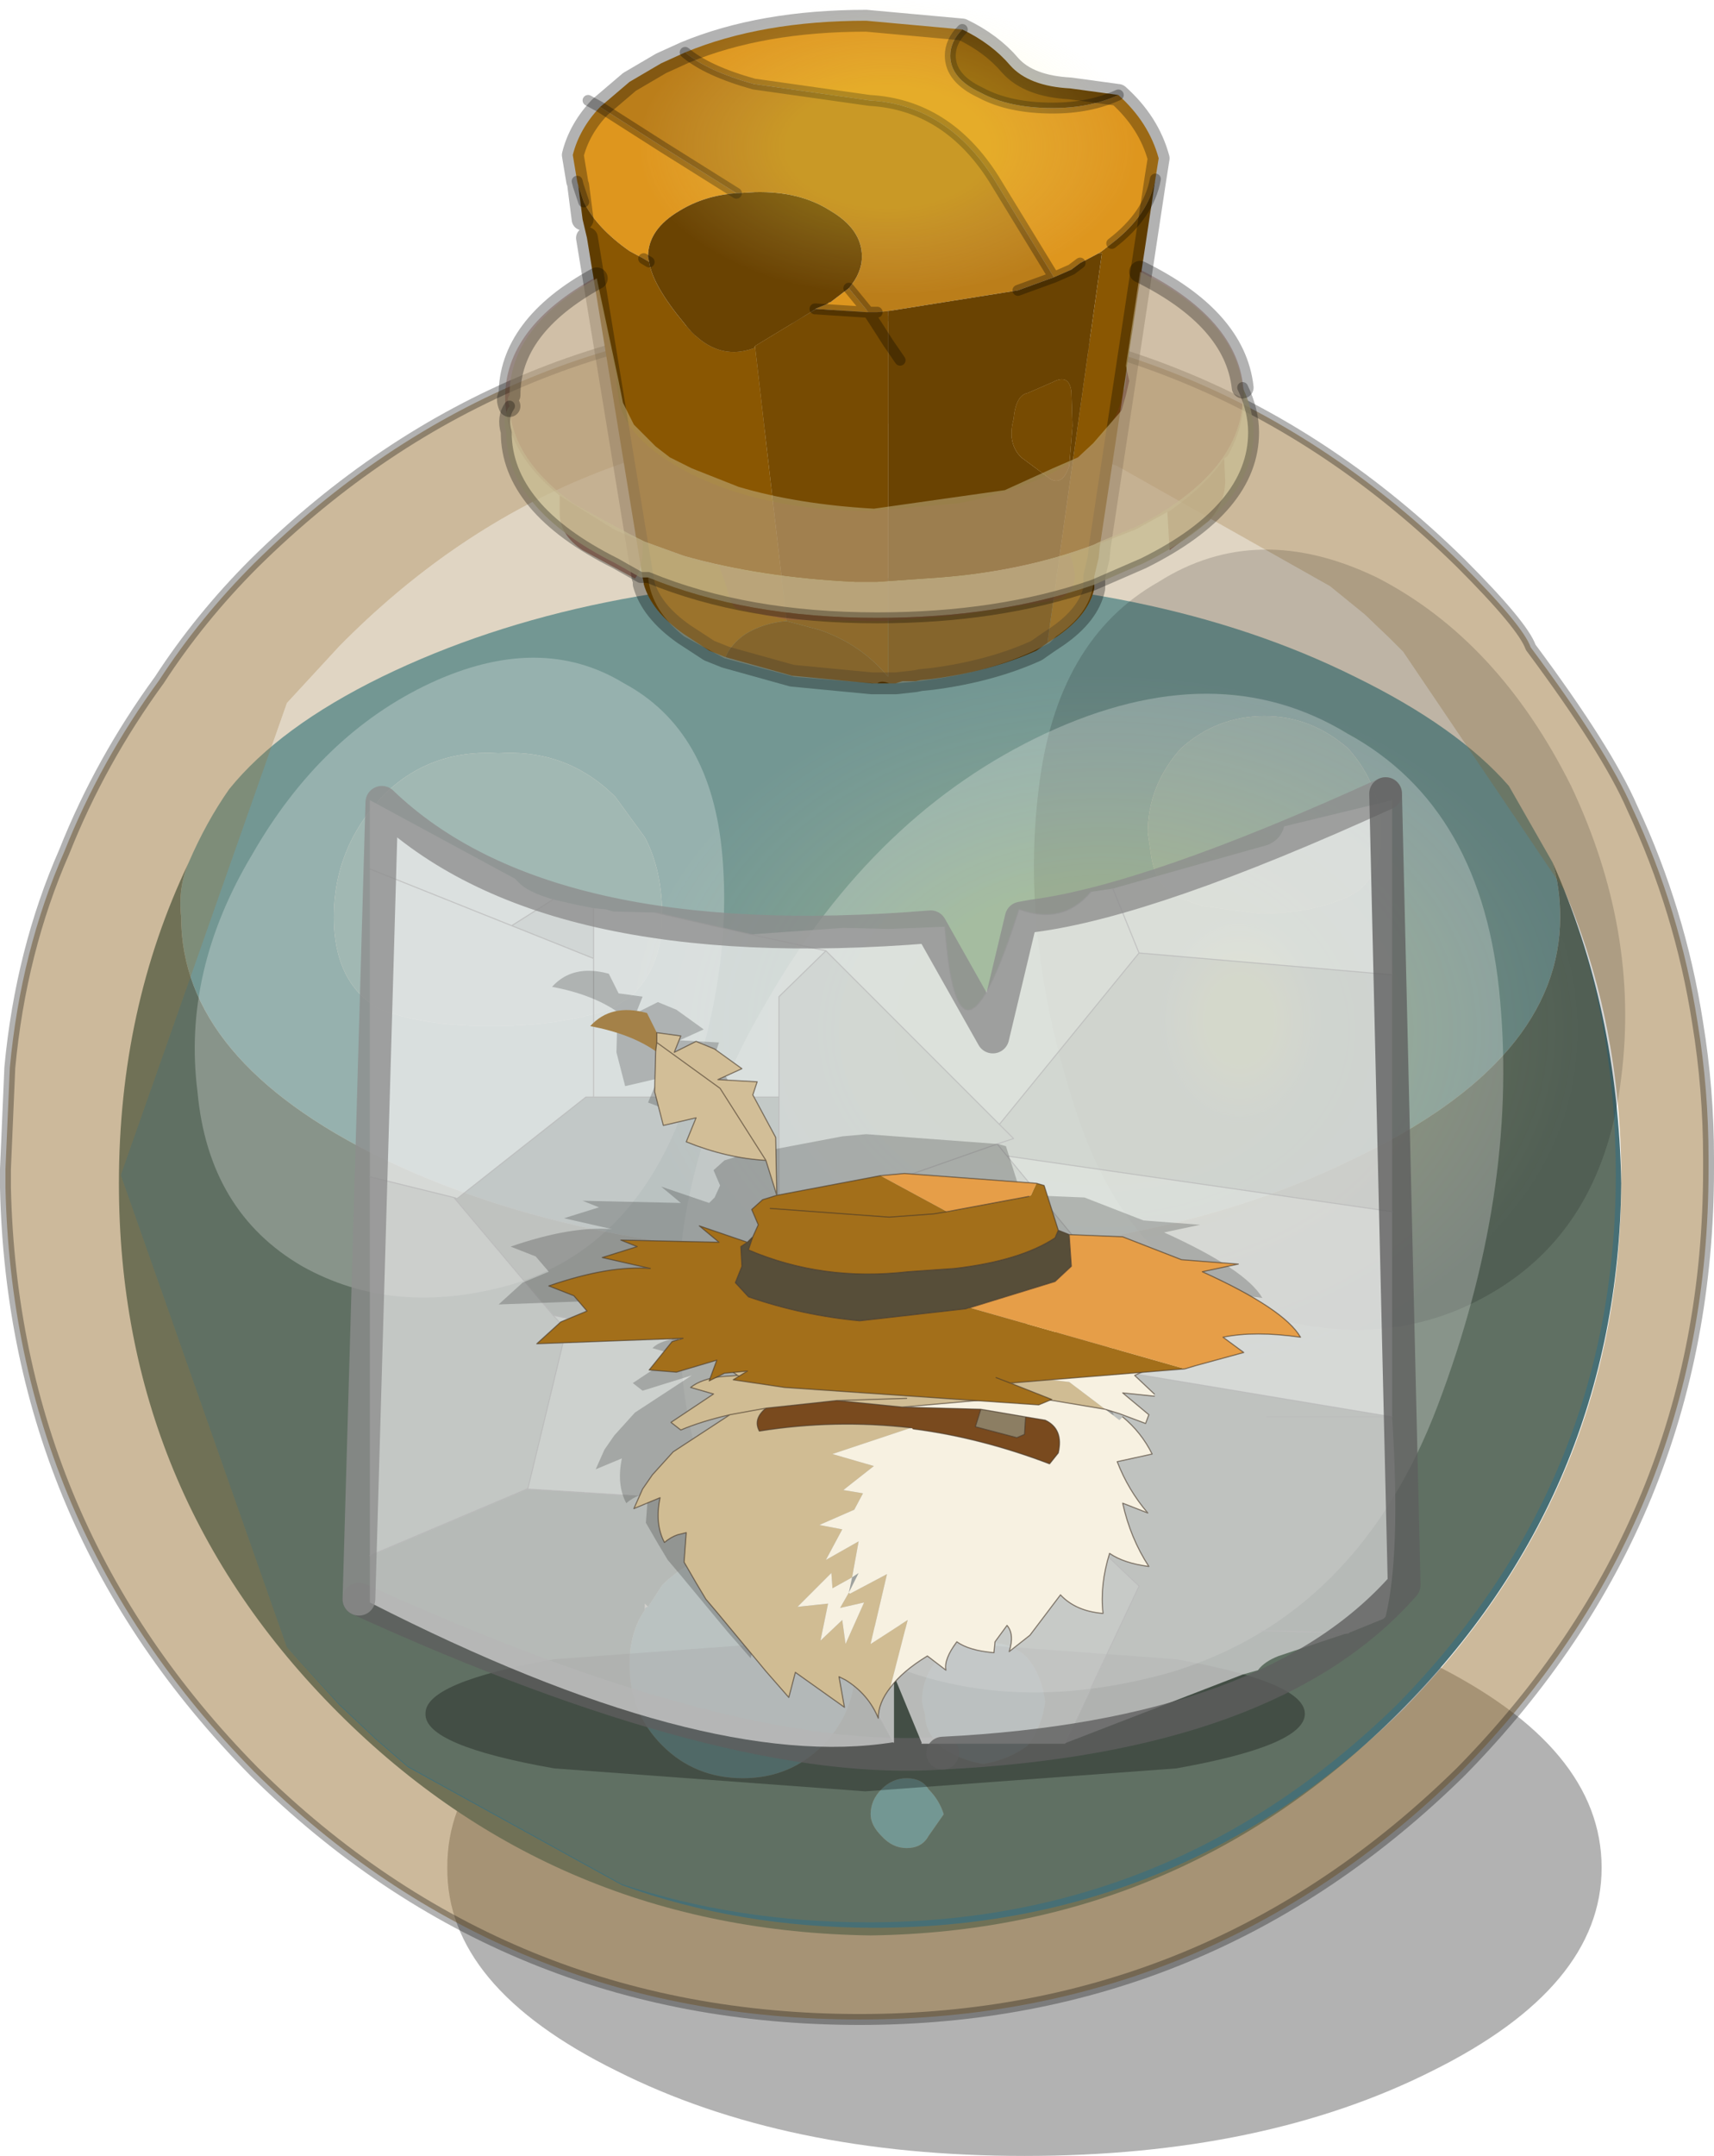 <?xml version="1.0"?>
<svg xmlns="http://www.w3.org/2000/svg" xmlns:xlink="http://www.w3.org/1999/xlink" width="78.55px" height="98.75px"><g transform="matrix(1, 0, 0, 1, -241.2, -353.6)"><use xlink:href="#object-0" width="78.55" height="98.3" transform="matrix(1, 0, 0, 1, 241.2, 354.05)"/><use xlink:href="#object-1" width="354" height="177" transform="matrix(0.123, 0, 0, 0.183, 269.95, 384.6)" style="mix-blend-mode: lighten"/><use xlink:href="#object-3" width="354" height="177" transform="matrix(0.064, 0, 0, 0.076, 270.55, 353.6)" style="mix-blend-mode: lighten"/><use xlink:href="#object-5" width="354" height="177" transform="matrix(0.021, 0, 0, 0.054, 294.3, 395.55)" style="mix-blend-mode: lighten"/><use xlink:href="#object-7" width="28.25" height="8.6" transform="matrix(1, 0, 0, 1, 256.9, 426.1)"/><use xlink:href="#object-8" width="47" height="43.35" transform="matrix(1, 0, 0, 1, 258.15, 390.25)"/><use xlink:href="#object-10" width="49.4" height="45.45" transform="matrix(1, 0, 0, 1, 256.9, 389.2)"/><use xlink:href="#object-11" width="36.75" height="34.25" transform="matrix(1, 0, 0, 1, 264.05, 398.05)"/></g><defs><g transform="matrix(1, 0, 0, 1, -241.2, -354.05)" id="object-0"><path fill-rule="evenodd" fill="#000000" fill-opacity="0.302" stroke="none" d="M314.6 439.15Q314.6 444.6 306.85 448.45Q299.1 452.35 288.15 452.35Q277.2 452.35 269.45 448.45Q261.65 444.6 261.7 439.15Q261.65 433.65 269.45 429.8Q277.2 425.9 288.15 425.9Q299.1 425.9 306.85 429.8Q314.6 433.65 314.6 439.15"/><path fill-rule="evenodd" fill="#63a6ba" stroke="none" d="M296.3 395.1L298.95 395.45Q301.15 395.45 302.8 394.75Q304.5 394.1 304.5 391.75Q304.5 389.6 303 387.9Q301.3 386.4 299.15 386.4Q296.95 386.4 295.3 387.9Q293.8 389.6 293.8 391.75L293.95 392.75Q294.15 394.25 295.3 394.75L296.3 395.1M249.85 393.1Q250.65 391.25 251.7 389.75Q254 386.9 258.7 384.6Q268.05 380.05 281.1 380.05Q294.15 380.05 303.3 384.6Q308 386.9 310.35 389.6L312.35 393.1Q312.7 394.25 312.7 395.6Q312.7 402.15 303.3 406.65Q294.15 411.15 281.1 411.15Q268.05 411.15 258.7 406.65Q249.5 402.15 249.5 395.6Q249.35 394.25 249.85 393.1M269.4 390.1Q267.2 387.9 264.05 388.1Q260.85 387.9 258.7 390.1Q256.5 392.45 256.5 395.6Q256.5 398.6 258.55 399.8Q260.55 400.6 263.7 400.6Q266.9 400.6 269.2 399.8L270.05 399.3Q271.55 397.95 271.55 395.6Q271.55 393.45 270.75 391.95L269.4 390.1M270.75 427.35Q270.75 427.2 270.9 427.2L271.55 426.2Q273.05 424.7 275.25 424.7Q277.4 424.7 278.9 426.2Q280.4 427.7 280.4 429.7L280.4 429.85Q280.4 432.05 278.9 433.55Q277.4 435.05 275.25 435.05Q273.05 435.05 271.55 433.55Q270.05 432.05 270.05 429.85Q270.05 428.35 270.75 427.35M282.75 435.05Q283.45 435.05 283.75 435.55Q284.25 436.05 284.45 436.7L283.75 437.7Q283.45 438.25 282.75 438.25Q282.1 438.25 281.6 437.7Q281.1 437.2 281.1 436.7Q281.1 436.05 281.6 435.55Q282.1 435.05 282.75 435.05M289.1 431.55Q288.95 432.7 288.3 433.55Q287.45 434.2 286.25 434.4Q285.1 434.2 284.25 433.55Q283.6 432.9 283.6 432.2L283.45 431.55Q283.45 430.35 284.25 429.55Q285.1 428.7 286.25 428.85Q286.45 428.7 286.6 428.85Q287.6 428.85 288.3 429.55Q288.95 430.35 289.1 431.55"/><path fill-rule="evenodd" fill="#79b3c4" stroke="none" d="M296.3 395.1L295.3 394.75Q294.15 394.25 293.95 392.75L293.8 391.75Q293.8 389.6 295.3 387.9Q296.95 386.4 299.15 386.4Q301.3 386.4 303 387.9Q304.5 389.6 304.5 391.75Q304.5 394.1 302.8 394.75Q301.15 395.45 298.95 395.45L296.3 395.1M269.4 390.1L270.75 391.95Q271.55 393.45 271.55 395.6Q271.55 397.95 270.05 399.3L269.2 399.8Q266.9 400.6 263.7 400.6Q260.55 400.6 258.55 399.8Q256.5 398.6 256.5 395.6Q256.5 392.45 258.7 390.1Q260.85 387.9 264.05 388.1Q267.2 387.9 269.4 390.1"/><path fill-rule="evenodd" fill="#476f75" stroke="none" d="M312.35 393.1Q315.35 399.8 315.5 407.8Q315.35 422 305.3 432.05Q295.3 442.05 281.1 442.25Q266.7 442.05 256.7 432.05Q246.65 422 246.65 407.8Q246.65 399.8 249.85 393.1Q249.35 394.25 249.5 395.6Q249.5 402.15 258.7 406.65Q268.05 411.15 281.1 411.15Q294.15 411.15 303.3 406.65Q312.7 402.15 312.7 395.6Q312.7 394.25 312.35 393.1M270.75 427.35Q270.05 428.35 270.05 429.85Q270.05 432.05 271.55 433.55Q273.05 435.05 275.25 435.05Q277.4 435.05 278.9 433.55Q280.4 432.05 280.4 429.85L280.4 429.7Q280.4 427.7 278.9 426.2Q277.4 424.7 275.25 424.7Q273.05 424.7 271.55 426.2L270.9 427.2L270.75 427.05L270.75 427.35M282.75 435.05Q282.1 435.05 281.6 435.55Q281.1 436.05 281.1 436.7Q281.1 437.2 281.6 437.7Q282.1 438.25 282.75 438.25Q283.45 438.25 283.75 437.7L284.45 436.7Q284.25 436.05 283.75 435.55Q283.45 435.05 282.75 435.05M289.1 431.55Q288.95 430.35 288.3 429.55Q287.6 428.85 286.6 428.85Q286.45 428.7 286.25 428.85Q285.1 428.7 284.25 429.55Q283.45 430.35 283.45 431.55L283.6 432.2Q283.6 432.9 284.25 433.55Q285.1 434.2 286.25 434.4Q287.45 434.2 288.3 433.55Q288.95 432.7 289.1 431.55"/><path fill-rule="evenodd" fill="#997539" fill-opacity="0.502" stroke="none" d="M248.5 384.75Q250.35 381.9 252.85 379.4Q264.35 368.05 280.6 368.05Q296.6 368.05 308.15 379.4Q311 382.25 311.35 383.25Q314.85 387.95 316 390.6Q318.2 395.3 319 400.45Q319.5 403.5 319.5 406.65L319.5 407.15Q319.5 423.2 308.15 434.75Q296.6 446.1 280.6 446.1Q264.35 446.1 252.85 434.75Q241.8 423.55 241.45 408L241.45 407.15L241.65 402.5Q242.15 397.15 244.15 392.6Q245.8 388.45 248.5 384.75M312.9 394.4L305.5 383.45L305.25 383.2L304.9 382.85L303.75 381.75L302.15 380.45L292.4 374.95Q287.05 373 281 373Q266.8 373 256.75 383.2L254.35 385.8L246.75 407.4L246.75 407.45L254.35 429.05L256.75 431.7L258.45 433.3L259.9 434.55L269.7 439.95Q275.05 441.9 281.25 441.9Q295.3 441.9 305.5 431.9Q315.5 421.7 315.5 407.65Q315.5 400.45 312.9 394.4"/><path fill-rule="evenodd" fill="#997539" fill-opacity="0.302" stroke="none" d="M254.35 429.05L246.75 407.45L246.75 407.4L254.35 385.8L256.75 383.2Q266.8 373 281 373Q287.05 373 292.4 374.95L302.15 380.45L303.75 381.75L304.9 382.85L305.25 383.2L305.5 383.45L312.9 394.4Q315.25 400.4 315.25 407.4Q315.25 421.45 305.25 431.65Q295.05 441.65 281 441.65Q275 441.65 269.7 439.9L259.9 434.5L258.45 433.25L256.75 431.65L254.35 429.05"/><path fill="none" stroke="#000000" stroke-opacity="0.302" stroke-width="0.5" stroke-linecap="round" stroke-linejoin="round" d="M248.5 384.75Q245.8 388.45 244.15 392.6Q242.15 397.15 241.65 402.5L241.45 407.15L241.45 408Q241.8 423.55 252.85 434.75Q264.35 446.1 280.6 446.1Q296.6 446.1 308.15 434.75Q319.5 423.2 319.5 407.15L319.5 406.65Q319.5 403.5 319 400.45Q318.2 395.3 316 390.6Q314.85 387.95 311.35 383.25Q311 382.25 308.15 379.4Q296.6 368.05 280.6 368.05Q264.35 368.05 252.85 379.4Q250.35 381.9 248.5 384.75"/><path fill-rule="evenodd" fill="#de961e" stroke="none" d="M285.3 354.95Q284.75 355.5 284.75 356.15Q284.75 357.2 286.15 357.85Q287.45 358.55 289.45 358.55Q291.15 358.55 292.45 357.95Q293.85 359.2 294.3 360.85L294.15 361.8Q293.85 363.45 292.15 364.75L291.7 365.1L291.55 365.2L290.7 365.65L290.3 365.95L289.5 366.3L286.75 361.8Q284.6 358.4 281.05 358.2L275.75 357.45Q273.6 356.85 272.6 356Q276.1 354.55 280.9 354.55L285.3 354.95M268.7 358.5L271.6 360.35L274.95 362.45Q273.5 362.55 272.35 363.25Q270.9 364.1 270.9 365.35L270.95 365.6L270.7 365.45L270.05 365.1Q268.55 364.05 267.95 362.85L267.7 362.1L267.65 361.9L267.45 360.7Q267.75 359.5 268.7 358.5M280.1 366.8L281 367.9L280.9 367.9L278.6 367.75L278.55 367.75L279.05 367.55L279.15 367.5L279.2 367.45L279.25 367.45L280.1 366.8"/><path fill-rule="evenodd" fill="#8a5702" stroke="none" d="M292.45 357.95Q291.15 358.55 289.45 358.55Q287.45 358.55 286.15 357.85Q284.75 357.2 284.75 356.15Q284.75 355.5 285.3 354.95Q286.65 355.6 287.5 356.6Q288.35 357.55 290.25 357.65L292.45 357.95M291.55 365.2L291.7 365.1L292.15 364.75Q293.85 363.45 294.15 361.8L291.6 378.65L291.55 379.15L291.35 380L291.35 380.55Q291.1 381.75 289.65 382.75L289.2 383.05L291.7 365.2L291.55 365.2M270.95 365.6Q271.1 366.65 272.55 368.4Q273.95 370.2 275.75 369.55L275.8 369.45L277.25 382.05L277.2 382.05Q276.15 382.15 275.35 382.65Q274.7 383.1 274.45 383.7L273.7 383.4L272.55 382.65Q271.05 381.6 270.7 380.35L270.7 380.3L270.65 380.05L268.1 364.5L267.9 363.65L267.7 362.1L267.95 362.85Q268.55 364.05 270.05 365.1L270.7 365.45L270.95 365.6"/><path fill-rule="evenodd" fill="#bb7e1a" stroke="none" d="M272.6 356Q273.6 356.85 275.75 357.45L281.05 358.2Q284.6 358.4 286.75 361.8L289.5 366.3L287.85 366.9L281.9 367.85L281.4 367.9L281 367.9L280.1 366.8Q280.7 366.1 280.7 365.35Q280.7 364.1 279.25 363.25Q277.85 362.35 275.8 362.4L274.95 362.45L271.6 360.35L268.7 358.5L270.05 357.35L271.5 356.5L272.6 356"/><path fill-rule="evenodd" fill="#6a4302" stroke="none" d="M289.5 366.3L290.3 365.95L290.7 365.65L291.55 365.2L291.7 365.2L289.2 383.05L288.7 383.4Q286.6 384.35 283.9 384.7L283.4 384.75L283.15 384.8L282.55 384.8L282.25 384.9L281.9 384.9L281.35 384.9L281.15 384.9L277.5 384.55L274.45 383.7Q274.7 383.1 275.35 382.65Q276.15 382.15 277.2 382.05L277.25 382.05L278.75 382.45Q280.65 383.1 281.9 384.6L281.9 369.3L281.9 367.85L287.85 366.9L289.5 366.3M274.95 362.45L275.8 362.4Q277.85 362.35 279.25 363.25Q280.7 364.1 280.7 365.35Q280.7 366.1 280.1 366.8L279.25 367.45L279.2 367.45L279.15 367.5L279.05 367.55L278.55 367.75L278.6 367.75L275.8 369.45L275.75 369.55Q273.95 370.2 272.55 368.4Q271.1 366.65 270.95 365.6L270.9 365.35Q270.9 364.1 272.35 363.25Q273.5 362.55 274.95 362.45M287.65 372.8Q287.35 373.9 288 374.55L289.35 375.55Q289.9 375.85 290.2 374.95L290.35 373.1L290.3 371.55Q290.2 370.7 289.45 371.1L288.3 371.6Q287.75 371.7 287.65 372.8M282.45 370.1L281.9 369.3L282.45 370.1"/><path fill-rule="evenodd" fill="#774b02" stroke="none" d="M281 367.9L281.4 367.9L281.9 367.85L281.9 369.3L281.55 368.75L281 367.9L281.55 368.75L281.9 369.3L281.9 384.6Q280.65 383.1 278.75 382.45L277.25 382.05L275.8 369.45L278.6 367.75L280.9 367.9L281 367.9M287.65 372.8Q287.75 371.7 288.3 371.6L289.45 371.1Q290.2 370.7 290.3 371.55L290.35 373.1L290.2 374.95Q289.9 375.85 289.35 375.55L288 374.55Q287.35 373.9 287.65 372.8"/><path fill="none" stroke="#000000" stroke-opacity="0.302" stroke-width="0.5" stroke-linecap="round" stroke-linejoin="round" d="M292.45 357.95Q291.15 358.55 289.45 358.55Q287.45 358.55 286.15 357.85Q284.75 357.2 284.75 356.15Q284.75 355.5 285.3 354.95M272.6 356Q273.6 356.85 275.75 357.45L281.05 358.2Q284.6 358.4 286.75 361.8L289.5 366.3L290.3 365.95L290.7 365.65M292.15 364.75Q293.85 363.45 294.15 361.8M268.7 358.5L268.15 358.2M268.7 358.5L271.6 360.35L274.95 362.45M280.1 366.8L281 367.9L281.4 367.9M287.85 366.9L289.5 366.3M278.6 367.75L278.55 367.75M270.95 365.6L270.7 365.45M267.95 362.85L267.7 362.1L267.65 361.9M281 367.9L281.55 368.75L281.9 369.3L282.45 370.1M281 367.9L280.9 367.9L278.6 367.75"/><path fill="none" stroke="#000000" stroke-opacity="0.302" stroke-width="1" stroke-linecap="round" stroke-linejoin="round" d="M285.3 354.95L280.9 354.55Q276.1 354.55 272.6 356L271.5 356.5L270.05 357.35L268.7 358.5Q267.75 359.5 267.45 360.7L267.65 361.9M294.15 361.8L294.3 360.85Q293.85 359.2 292.45 357.95L290.25 357.65Q288.35 357.55 287.5 356.6Q286.65 355.6 285.3 354.95M267.7 362.1L267.9 363.65M268.1 364.5L270.65 380.05M270.7 380.3L270.7 380.35Q271.05 381.6 272.55 382.65L273.7 383.4L274.45 383.7L277.5 384.55L281.15 384.9L281.35 384.9L281.9 384.9L282.25 384.9L283.15 384.8L283.4 384.75L283.9 384.7Q286.6 384.35 288.7 383.4L289.2 383.05L289.65 382.75Q291.1 381.75 291.35 380.55L291.35 380L291.55 379.15L291.6 378.65L294.15 361.8"/><path fill-rule="evenodd" fill="#ffffff" fill-opacity="0.251" stroke="none" d="M250.25 403.6Q249.55 398.1 252.75 392.75Q255.9 387.25 260.9 384.9Q265.95 382.55 269.8 384.9Q273.8 387.05 274.3 392.75Q274.8 398.4 272.45 404.6Q270.1 410.8 264.6 412.45Q259.25 413.95 255.05 411.6Q250.75 409.1 250.25 403.6"/><path fill-rule="evenodd" fill="#000000" fill-opacity="0.153" stroke="none" d="M294.3 380.25Q298.8 377.4 304.3 380.05Q309.85 382.9 313.2 389.6Q316.35 396.25 315.5 402.95Q314.7 409.65 309.85 412.65Q305 415.65 298.95 413.8Q292.8 411.8 290.45 404.3Q287.95 396.6 288.8 389.75Q289.6 382.9 294.3 380.25"/><path fill-rule="evenodd" fill="#813925" fill-opacity="0.502" stroke="none" d="M297.3 374.6L297.35 375.6Q297.35 376.65 296.6 377.45L294.8 378.8L294.7 377.05L294.8 377Q296.45 375.85 297.3 374.6M290.25 379.05Q290.95 380.9 289.2 381.15L285.3 381.75L284.8 381.8L281.7 382.05L277.35 382L275 381.5Q274.7 381.4 274.5 380.5L274.15 379.5Q277.45 380.3 281.3 380.3L284.95 380.1L290.25 379.05M270.65 378.4Q270.7 379.6 270.3 380.1L267.9 378.8Q266.85 378.1 266.85 377.1L266.85 376.3L269.35 377.85L270.5 378.35L270.65 378.4"/><path fill-rule="evenodd" fill="#813a26" fill-opacity="0.302" stroke="none" d="M294.7 377.05L293.25 377.85L290.3 379L290.25 379.05L284.95 380.1L281.3 380.3Q277.45 380.3 274.15 379.5L273.7 379.45Q272.1 379 270.65 378.4L270.5 378.35L269.35 377.85L266.85 376.3Q264.35 374.3 264.35 371.8Q264.35 368.6 268.5 366.3L269.45 370.85L269.45 371.15L269.6 372.15Q270.1 373.9 272.85 375.3Q276.25 377 281.1 377L285.15 376.65Q287.45 376.2 289.35 375.3Q292.35 373.7 292.65 371.6L292.75 371.35L293.45 365.95Q298.2 368.35 298.2 371.8Q298.2 373.2 297.45 374.5L297.3 374.6Q296.45 375.85 294.8 377L294.7 377.05"/><path fill-rule="evenodd" fill="#c7bb92" fill-opacity="0.502" stroke="none" d="M268.55 366.35L269.55 371.05L269.75 372.05L270.25 373.05L271.25 374.05L271.9 374.55L272.9 375.05L275.05 375.9Q277.75 376.7 281.25 376.9L287.25 376.05L289.45 375.05L290.6 374.55L291.3 373.9L292.6 372.4L292.8 371.7L292.95 371.05L292.8 370.35L293.45 366.05Q297.8 368.2 298.15 371.35L298.15 371.7Q298.15 375.2 293.3 377.7L292.1 378.2Q291.6 378.4 291.3 378.55Q288.1 379.75 284.25 380.05L281.4 380.25L280.4 380.25Q276.1 380.05 272.55 379.05L270.75 378.4L270.05 378.05L269.4 377.7L267.55 376.7Q264.7 374.7 264.55 372.2Q264.4 371.85 264.55 371.7Q264.55 368.55 268.55 366.35"/><path fill-rule="evenodd" fill="#c7bb92" fill-opacity="0.8" stroke="none" d="M298.15 371.35Q298.65 372.4 298.65 373.4Q298.65 376.9 293.6 379.4L291.3 380.4Q286.95 381.9 281.4 381.9Q275.4 381.9 270.9 380.05L270.55 380.05L269.4 379.4Q264.4 376.9 264.4 373.4Q264.2 372.7 264.55 372.2Q264.7 374.7 267.55 376.7L269.4 377.7L270.05 378.05L270.75 378.4L272.55 379.05Q276.1 380.05 280.4 380.25L281.4 380.25L284.25 380.05Q288.1 379.75 291.3 378.55Q291.6 378.4 292.1 378.2L293.3 377.7Q298.15 375.2 298.15 371.7L298.15 371.35"/><path fill-rule="evenodd" fill="#c4b58f" fill-opacity="0.302" stroke="none" d="M291.3 380.4Q291.1 381.75 289.6 382.75L289.3 383.05L288.6 383.4Q286.1 384.6 282.25 384.9L281.95 384.9Q281.6 384.75 281.4 384.9L281.25 384.9L277.6 384.6L274.4 383.75L273.75 383.4L272.55 382.75Q271.05 381.55 270.9 380.05Q275.4 381.9 281.4 381.9Q286.95 381.9 291.3 380.4"/><path fill="none" stroke="#000000" stroke-opacity="0.302" stroke-width="1" stroke-linecap="round" stroke-linejoin="round" d="M293.45 366.05Q297.8 368.2 298.15 371.35M264.55 372.2Q264.4 371.85 264.55 371.7Q264.55 368.55 268.55 366.35"/><path fill="none" stroke="#000000" stroke-opacity="0.302" stroke-width="0.5" stroke-linecap="round" stroke-linejoin="round" d="M298.15 371.35Q298.65 372.4 298.65 373.4Q298.65 376.9 293.6 379.4L291.3 380.4Q286.95 381.9 281.4 381.9Q275.4 381.9 270.9 380.05L270.55 380.05L269.4 379.4Q264.4 376.9 264.4 373.4Q264.2 372.7 264.55 372.2"/><path fill-rule="evenodd" fill="#000000" fill-opacity="0.302" stroke="none" d="M301 432.1Q301 433.55 295.1 434.6L280.85 435.65L266.6 434.6Q260.65 433.55 260.7 432.1Q260.65 430.65 266.6 429.6L280.85 428.55L295.1 429.6Q301 430.65 301 432.1"/><path fill-rule="evenodd" fill="#ffffff" fill-opacity="0.251" stroke="none" d="M272.45 416.4Q271.4 407.8 276.35 399.45Q281.3 390.85 289.1 387.2Q296.95 383.55 302.95 387.2Q309.2 390.6 309.95 399.45Q310.75 408.3 307.1 417.95Q303.45 427.6 294.85 430.2Q286.5 432.55 280 428.9Q273.2 425 272.45 416.4"/></g><g transform="matrix(1, 0, 0, 1, 177, 88.5)" id="object-1"><use xlink:href="#object-2" width="354" height="177" transform="matrix(1, 0, 0, 1, -177, -88.5)"/></g><g transform="matrix(1, 0, 0, 1, 177, 88.5)" id="object-2"><path fill-rule="evenodd" fill="url(#gradient-R12e44345d9629b1cfbcbd3a737cf760c)" stroke="none" d="M125.15 -62.6Q177 -36.65 177 0Q177 36.65 125.15 62.55Q73.3 88.5 0 88.5Q-73.3 88.5 -125.15 62.55Q-177 36.65 -177 0Q-177 -36.65 -125.15 -62.6Q-73.3 -88.5 0 -88.5Q73.3 -88.5 125.15 -62.6"/></g><radialGradient gradientTransform="matrix(0.219, 0, 0, 0.11, 0, 0)" gradientUnits="userSpaceOnUse" spreadMethod="pad" id="gradient-R12e44345d9629b1cfbcbd3a737cf760c" cx="0" cy="0" r="819.2"><stop offset="0.408" stop-color="#ffff50" stop-opacity="0.141"/><stop offset="1" stop-color="#fff1ba" stop-opacity="0"/></radialGradient><g transform="matrix(1, 0, 0, 1, 177, 88.5)" id="object-3"><use xlink:href="#object-4" width="354" height="177" transform="matrix(1, 0, 0, 1, -177, -88.5)"/></g><g transform="matrix(1, 0, 0, 1, 177, 88.5)" id="object-4"><path fill-rule="evenodd" fill="url(#gradient-R88380833624ddaec911bf9ada2ca6b45)" stroke="none" d="M125.15 -62.6Q177 -36.65 177 0Q177 36.65 125.15 62.55Q73.3 88.5 0 88.5Q-73.3 88.5 -125.15 62.55Q-177 36.65 -177 0Q-177 -36.65 -125.15 -62.6Q-73.3 -88.5 0 -88.5Q73.3 -88.5 125.15 -62.6"/></g><radialGradient gradientTransform="matrix(0.219, 0, 0, 0.11, 0, 0)" gradientUnits="userSpaceOnUse" spreadMethod="pad" id="gradient-R88380833624ddaec911bf9ada2ca6b45" cx="0" cy="0" r="819.2"><stop offset="0.408" stop-color="#ffff50" stop-opacity="0.208"/><stop offset="1" stop-color="#fff1ba" stop-opacity="0"/></radialGradient><g transform="matrix(1, 0, 0, 1, 177, 88.5)" id="object-5"><use xlink:href="#object-6" width="354" height="177" transform="matrix(1, 0, 0, 1, -177, -88.5)"/></g><g transform="matrix(1, 0, 0, 1, 177, 88.5)" id="object-6"><path fill-rule="evenodd" fill="url(#gradient-R88380833624ddaec911bf9ada2ca6b45)" stroke="none" d="M125.15 -62.6Q177 -36.65 177 0Q177 36.65 125.15 62.55Q73.3 88.5 0 88.5Q-73.3 88.5 -125.15 62.55Q-177 36.65 -177 0Q-177 -36.65 -125.15 -62.6Q-73.3 -88.5 0 -88.5Q73.3 -88.5 125.15 -62.6"/></g><radialGradient gradientTransform="matrix(0.219, 0, 0, 0.11, 0, 0)" gradientUnits="userSpaceOnUse" spreadMethod="pad" id="gradient-R88380833624ddaec911bf9ada2ca6b45" cx="0" cy="0" r="819.2"><stop offset="0.408" stop-color="#ffff50" stop-opacity="0.208"/><stop offset="1" stop-color="#fff1ba" stop-opacity="0"/></radialGradient><g transform="matrix(1, 0, 0, 1, 1.8, -36)" id="object-7"><path fill="none" stroke="#5e5e5e" stroke-opacity="0.78" stroke-width="1.5" stroke-linecap="round" stroke-linejoin="round" d="M25.7 43.8Q15.95 44.5 -1.05 36.75"/></g><g transform="matrix(1, 0, 0, 1, 0, 0)" id="object-8"><use xlink:href="#object-9" width="47" height="43.35" transform="matrix(1, 0, 0, 1, 0, 0)"/></g><g transform="matrix(1, 0, 0, 1, 0, 0)" id="object-9"><path fill-rule="evenodd" fill="#ebebeb" fill-opacity="0.78" stroke="none" d="M34.05 4.05L38.3 2.85L41.15 2.05Q41.75 1.8 41.9 1.2L46.85 0L46.85 8L35.25 7L34.05 4.05L35.25 7L28.85 14.85L20.9 6.9L18.75 9L18.75 13.6L10.25 13.6L10.25 7.25L10.25 4.95L10.8 5L11.15 5.1L13.1 5.15L17.45 6.15L21.7 5.85L23.75 5.9L26.35 5.8Q26.95 13.8 29.75 5Q31.75 5.75 33.05 4.2L34.05 4.05M46.85 18.85L46.85 28.25L33.05 25.95L33 25.9L32.25 20L29.2 16.3L46.85 18.85M0 17.25L0 3.15L0 0L6.65 3.6L6.8 3.75Q7.2 4.2 8.4 4.55L6.5 5.75L0 3.15L6.5 5.75L10.25 7.25L10.25 13.6L9.9 13.6L4 18.25L3.85 18.2L0 17.25M33 25.9L33.05 25.95L33 26L33 25.9M17.45 6.15L20.9 6.9L17.45 6.15M7.2 31.55L7.25 31.5L9 24.25L8.4 23.6L16.5 25.25L16.6 25.55L18.9 31.75L18.85 31.8L18.4 32.15L18.25 32.25L7.2 31.55"/><path fill-rule="evenodd" fill="#dfdfdf" fill-opacity="0.78" stroke="none" d="M35.25 7L46.85 8L46.85 18.85L29.2 16.3L28.75 15.75L29.5 15.5L28.85 14.85L29.5 15.5L28.75 15.75L29.2 16.3L32.25 20L33 25.9L33 26L30 31L18.9 31.75L16.6 25.55L19.5 19L18.75 19.25L18.75 13.6L18.75 9L20.9 6.9L28.85 14.85L35.25 7M0 34.6L0 17.25L3.85 18.2L8.4 23.6L9 24.25L7.25 31.5L7.2 31.55L0 34.6M8.4 4.55L9.5 4.8L10.25 4.95L10.25 7.25L6.5 5.75L8.4 4.55M29.5 30.5L30 31L29.5 30.5M19.5 19L28.75 15.75L19.5 19"/><path fill-rule="evenodd" fill="#cecece" fill-opacity="0.78" stroke="none" d="M46.85 28.25Q47.25 34.55 46.55 37.4L46.45 37.5L44.85 38.15L44.65 38.2L41.65 39.2Q41 39.45 40.7 39.85L40 40.05L31.85 43.2L35.25 36L30 31L33 26L33.05 25.95L46.85 28.25L41.1 28.25L46.85 28.25M24 43.15Q15.3 44.55 0 36.75L0 34.6L7.2 31.55L18.25 32.25L18.15 32.35L24 43.15M40.85 38.05L41.3 38.05L44.85 38.15L41.3 38.05L40.85 38.05M10.25 13.6L18.75 13.6L18.75 19.25L19.5 19L16.6 25.55L16.5 25.25L8.4 23.6L3.85 18.2L4 18.25L9.9 13.6L10.25 13.6"/><path fill-rule="evenodd" fill="#d9d9d9" fill-opacity="0.78" stroke="none" d="M31.85 43.2L25.3 43.2L24 40.05L24 43.15L18.15 32.35L18.25 32.25L18.4 32.15L18.85 31.8L18.9 31.75L30 31L35.25 36L31.85 43.2"/><path fill="none" stroke="#bcbcbc" stroke-opacity="0.78" stroke-width="0.05" stroke-linecap="round" stroke-linejoin="round" d="M34.05 4.05L35.25 7L46.85 8M31.85 43.2L25.3 43.2M24 40.05L24 43.15L18.15 32.35L18.25 32.25L18.4 32.15L18.85 31.8L18.9 31.75L16.6 25.55L19.5 19L18.75 19.25L18.75 13.6L10.25 13.6L10.25 7.25L10.25 4.95M13.1 5.15L17.45 6.15L20.9 6.9L28.85 14.85L29.5 15.5L28.75 15.75L29.2 16.3L46.85 18.85M26.35 5.8Q26.95 13.8 29.75 5Q31.75 5.75 33.05 4.2M46.85 28.25L41.1 28.25M44.85 38.15L41.3 38.05L40.85 38.05M28.85 14.85L35.25 7M29.2 16.3L32.25 20L33 25.9L33.05 25.95L46.85 28.25M18.75 13.6L18.75 9L20.9 6.9M6.5 5.75L8.4 4.55M0 3.15L6.5 5.75L10.25 7.25M7.2 31.55L7.25 31.5L9 24.25L8.4 23.6L3.85 18.2L0 17.25M10.25 13.6L9.9 13.6L4 18.25L3.85 18.2M8.4 23.6L16.5 25.25L16.6 25.55M18.9 31.75L30 31L29.5 30.5M0 34.6L7.2 31.55L18.25 32.25M33 25.9L33 26L30 31L35.25 36L31.85 43.2M28.75 15.75L19.5 19"/></g><g transform="matrix(1, 0, 0, 1, 1.8, 0.9)" id="object-10"><path fill="none" stroke="#8d8d8d" stroke-opacity="0.78" stroke-width="1.5" stroke-linecap="round" stroke-linejoin="round" d="M-1.05 36.75L0 0.25Q7.45 7.4 25.15 5.95L28 11L29.3 5.55L29.85 5.45Q35.25 4.75 46 -0.15"/><path fill="none" stroke="#5e5e5e" stroke-opacity="0.78" stroke-width="1.5" stroke-linecap="round" stroke-linejoin="round" d="M46 -0.15L46.85 36.1Q40.75 43.05 25.7 43.8"/></g><g transform="matrix(1, 0, 0, 1, -264.05, -398.05)" id="object-11"><path fill-rule="evenodd" fill="#000000" fill-opacity="0.2" stroke="none" d="M269.55 399.1L270.65 399.25L270.35 400L271.35 399.5L272.2 399.85L273.45 400.75L272.35 401.25L274.15 401.35L273.95 401.95L275 403.9L275.05 406.55L279.8 405.65L280.9 405.55L286.95 406L287.3 406.1L287.95 408.15L288.45 408.35L290.9 408.45L293.6 409.5L296.2 409.7L294.55 410.05Q298.3 411.75 299.05 413.05Q296.95 412.75 295.5 413.05L296.45 413.75L294.25 414.35L293.75 414.5L291.6 414.9L292.35 415.65L292.35 415.75L290.9 415.6L292.1 416.6L291.95 417L290.75 416.55L290.1 416.35L290.75 416.85L290.9 416.7Q291.75 417.4 292.25 418.4Q291.35 418.4 290.65 418.75Q291.15 420.05 292.05 421.1L290.9 420.65Q291.25 422.25 292.1 423.55Q290.95 423.4 290.3 422.95Q289.85 424.4 290 425.7Q288.75 425.6 288.05 424.85L286.65 426.7L285.7 427.45Q285.95 426.65 285.6 426.25L285.05 427L285 427.5L283.3 427Q282.7 427.8 282.8 428.3L281.95 427.65Q280.8 428.35 280.25 429.1Q279.7 429.8 279.7 430.5Q279.25 429.4 278.2 428.75L277.9 428.6L278.15 430L275.9 428.4L275.6 429.55L274.55 428.35L272.35 425.7L271.8 425.05L271.35 424.3L270.8 423.35L270.9 422L270.5 422.1Q270.2 422.2 269.9 422.45Q269.45 421.6 269.7 420.4L268.5 420.9L268.9 420L269.35 419.35L270.3 418.3L272.9 416.6L270.65 417.3L270.2 416.95L272.15 415.65L271.1 415.35Q271.4 415.05 272 414.95L272.3 414.1L270.45 414.65L269.2 414.55L270.25 413.25L270.75 413.1L264.05 413.35L265.15 412.35L266.35 411.85L265.75 411.15L264.6 410.7Q267.35 409.75 269.25 409.9L267.05 409.4L268.65 408.9L267.9 408.6L272.4 408.7L271.5 407.95L273.7 408.7L273.95 408.45L274.2 407.9L273.9 407.2L274.4 406.75L275.05 406.55L274.55 404.95Q272.75 404.85 270.9 404.1L271.35 403L269.85 403.35L269.45 401.8L269.5 399.95Q268.35 399.15 266.5 398.8Q267.45 397.75 269.1 398.2L269.55 399.1L269.55 399.55L272.45 401.65L274.55 404.95L272.45 401.65L269.55 399.55L269.55 399.1M273.95 408.45L273.75 409.05Q277.15 410.5 281.05 410.05L283.2 409.9Q286.2 409.55 287.8 408.5L287.95 408.15L287.8 408.5Q286.2 409.55 283.2 409.9L281.05 410.05Q277.15 410.5 273.75 409.05L273.95 408.45M288.45 408.35L288.55 409.8L287.8 410.5L283.9 411.7L283.85 411.7L283.7 411.75L278.85 412.3Q276.2 412.05 273.75 411.2L273.15 410.55L273.45 409.8L273.4 408.9L273.7 408.7L273.4 408.9L273.45 409.8L273.15 410.55L273.75 411.2Q276.2 412.05 278.85 412.3L283.7 411.75L283.85 411.7L283.9 411.7L287.8 410.5L288.55 409.8L288.45 408.35M274.75 407.15L280.2 407.55L282.25 407.4L282.85 407.3L286.6 406.6L282.85 407.3L282.25 407.4L280.2 407.55L274.75 407.15M291.6 414.9L288.55 415.2L285.75 415.15L285.1 414.9L285.75 415.15L288.55 415.2L291.6 414.9M272.9 416.6L274.55 416.3Q273.95 416.8 274.25 417.35Q277.7 416.8 281.2 417.2Q284.4 417.65 287.55 418.85L287.95 418.35Q288.2 417.25 287.35 416.85L286.45 416.7L284.4 416.35L280.8 416.25L283.3 416.05L287.05 416.15L287.65 415.9L287.6 415.85L290.1 416.35L287.6 415.85L287.65 415.9L287.05 416.15L283.3 416.05L280.8 416.25L284.4 416.35L286.45 416.7L287.35 416.85Q288.2 417.25 287.95 418.35L287.55 418.85Q284.4 417.65 281.2 417.2Q277.7 416.8 274.25 417.35Q273.95 416.8 274.55 416.3L272.9 416.6M287.6 415.85L285.75 415.15L287.6 415.85M269.5 399.95L269.55 399.55L269.5 399.95M272 414.95L271.95 415.05L272.3 414.9L271.95 415.05L272 414.95M273.25 414.8L273.35 414.85L273.05 415L275.4 415.35L280.7 415.85L277.8 415.95L274.55 416.3L277.8 415.95L280.7 415.85L275.4 415.35L273.05 415L273.35 414.85L273.25 414.8L272.55 414.85L272.3 414.9L272.65 414.7L273.05 414.65L273.7 414.6L273.35 414.85L273.7 414.6L273.05 414.65L273.25 414.8M278.8 423.85L278.5 424.05L278.35 424.75L278.8 423.85M286.45 416.7L286.4 417.5L286.05 417.65L284.15 417.15L284.4 416.35L284.15 417.15L286.05 417.65L286.4 417.5L286.45 416.7M280.7 415.85L283.3 416.05L280.7 415.85M280.8 416.25L277.8 415.95L280.8 416.25"/><path fill="none" stroke="#010101" stroke-opacity="0" stroke-width="0.05" stroke-linecap="round" stroke-linejoin="round" d="M269.55 399.1L270.65 399.25L270.35 400L271.35 399.5L272.2 399.85L273.45 400.75L272.35 401.25L274.15 401.35L273.95 401.95L275 403.9L275.05 406.55L279.8 405.65L280.9 405.55L286.95 406L287.3 406.1L287.95 408.15L288.45 408.35L290.9 408.45L293.6 409.5L296.2 409.7L294.55 410.05Q298.3 411.75 299.05 413.05Q296.95 412.75 295.5 413.05L296.45 413.75L294.25 414.35L293.75 414.5L291.6 414.9L292.35 415.65M292.35 415.75L290.9 415.6L292.1 416.6L291.95 417L290.75 416.55L290.1 416.35L287.6 415.85L287.65 415.9L287.05 416.15L283.3 416.05L280.8 416.25L284.4 416.35L286.45 416.7L287.35 416.85Q288.2 417.25 287.95 418.35L287.55 418.85Q284.4 417.65 281.2 417.2Q277.7 416.8 274.25 417.35Q273.95 416.8 274.55 416.3L272.9 416.6L270.3 418.3L269.35 419.35L268.9 420L268.5 420.9L269.7 420.4Q269.45 421.6 269.9 422.45Q270.2 422.2 270.5 422.1L270.9 422L270.8 423.35L271.35 424.3L271.8 425.05L272.35 425.7L274.55 428.35L275.6 429.55L275.9 428.4L278.15 430L277.9 428.6L278.2 428.75Q279.25 429.4 279.7 430.5Q279.7 429.8 280.25 429.1Q280.8 428.35 281.95 427.65L282.8 428.3Q282.7 427.8 283.3 427L285 427.5L285.05 427L285.6 426.25Q285.95 426.65 285.7 427.45L286.65 426.7L288.05 424.85Q288.75 425.6 290 425.7Q289.85 424.4 290.3 422.95Q290.95 423.4 292.1 423.55Q291.25 422.25 290.9 420.65L292.05 421.1Q291.15 420.05 290.65 418.75Q291.35 418.4 292.25 418.4Q291.75 417.4 290.9 416.7M272.9 416.6L270.65 417.3L270.2 416.95L272.15 415.65L271.1 415.35Q271.4 415.05 272 414.95L272.3 414.1L270.45 414.65L269.2 414.55L270.25 413.25L270.75 413.1L264.05 413.35L265.15 412.35L266.35 411.85L265.75 411.15L264.6 410.7Q267.35 409.75 269.25 409.9L267.05 409.4L268.65 408.9L267.9 408.6L272.4 408.7L271.5 407.95L273.7 408.7L273.95 408.45L274.2 407.9L273.9 407.2L274.4 406.75L275.05 406.55L274.55 404.95Q272.75 404.85 270.9 404.1L271.35 403L269.85 403.35L269.45 401.8L269.5 399.95L269.55 399.55L269.55 399.1M269.55 399.55L272.45 401.65L274.55 404.95M287.95 408.15L287.8 408.5Q286.2 409.55 283.2 409.9L281.05 410.05Q277.15 410.5 273.75 409.05L273.95 408.45M273.7 408.7L273.4 408.9L273.45 409.8L273.15 410.55L273.75 411.2Q276.2 412.05 278.85 412.3L283.7 411.75L283.85 411.7L283.9 411.7L287.8 410.5L288.55 409.8L288.45 408.35M286.6 406.6L282.85 407.3L282.25 407.4L280.2 407.55L274.75 407.15M285.1 414.9L285.75 415.15L288.55 415.2L291.6 414.9M285.75 415.15L287.6 415.85M272.3 414.9L271.95 415.05L272 414.95M274.55 416.3L277.8 415.95L280.7 415.85L275.4 415.35L273.05 415L273.35 414.85L273.25 414.8L272.55 414.85L272.3 414.9L272.65 414.7L273.05 414.65L273.7 414.6L273.35 414.85M273.05 414.65L273.25 414.8M284.4 416.35L284.15 417.15L286.05 417.65L286.4 417.5L286.45 416.7M283.3 416.05L280.7 415.85M277.8 415.95L280.8 416.25"/><path fill-rule="evenodd" fill="#d0bc93" stroke="none" d="M289.15 415.05L289.1 415.1L289.75 415.2L288.75 415.6L292.05 415.4L286.95 416.25L289.15 415.05M282 430.9Q281.45 431.6 281.45 432.3Q281 431.2 279.95 430.55L279.65 430.4L279.9 431.8L277.65 430.2L277.35 431.35L276.3 430.15L274.1 427.5L273.55 426.85L273.1 426.1L272.55 425.15L272.65 423.8L272.25 423.9Q271.95 424 271.65 424.25Q271.2 423.4 271.45 422.2L270.25 422.7L270.65 421.8L271.1 421.15L272.05 420.1L274.65 418.4Q273.35 418.7 272.4 419.1L271.95 418.75L273.9 417.45L272.85 417.15Q273.35 416.75 274.3 416.65L275 416.6L274.25 416.05L273.3 415.05L274.05 415.25L276.8 415.8L278.3 415.95L279.55 416.25L280.1 416.05L280.1 416.1L280.2 416.05L281.15 416.45L281.95 416.1L282.5 416.35L282.7 416.25L282.85 416.35L282.95 416.4L284.45 415.6L284.6 415.5L284.6 415.55L287.3 415L285.4 416.35L290.2 416.9L291.85 418.15L288.25 417.55L282.55 418.05L279.55 417.75L276.3 418.1Q275.7 418.6 276 419.15Q279.45 418.6 282.95 419L279.35 420.2L281.25 420.75L279.85 421.85L280.75 422L280.35 422.75L278.75 423.45L279.8 423.65L279.05 425.05L280.55 424.2L280.25 425.85L279.35 426.35L279.3 425.65L277.75 427.2L279.15 427.05L278.8 428.75L279.8 427.8L279.95 428.9L280.8 427L279.7 427.25L280.1 426.55L280.15 426.6L281.85 425.7L281.1 428.9L282.8 427.8L282 430.9M275.3 416.75L275 416.6L275.3 416.75M282.75 417.65L279.55 417.75L282.75 417.65M276.3 418.1L274.65 418.4L276.3 418.1"/><path fill-rule="evenodd" fill="#f7f1e1" stroke="none" d="M289.15 415.05L286.95 416.25L292.05 415.4L292.25 415.4L293.7 415.95L293.85 416.3L293.2 416.6L294.1 417.45L294.1 417.55L292.65 417.4L293.85 418.4L293.7 418.8L292.5 418.35L291.85 418.15L292.5 418.65L292.65 418.5Q293.5 419.2 294 420.2L292.4 420.55Q292.9 421.85 293.8 422.9L292.65 422.45Q293 424.05 293.85 425.35Q292.7 425.2 292.05 424.75Q291.6 426.2 291.75 427.5Q290.5 427.4 289.8 426.65L288.4 428.5L287.45 429.25Q287.7 428.45 287.35 428.05L286.8 428.8L286.75 429.3Q285.6 429.2 285.05 428.8Q284.45 429.6 284.55 430.1L283.7 429.45Q282.55 430.15 282 430.9L282.8 427.8L281.1 428.9L281.85 425.7L280.15 426.6L280.1 426.55L280.55 425.65L280.25 425.85L280.55 424.2L279.05 425.05L279.8 423.65L278.75 423.45L280.35 422.75L280.75 422L279.85 421.85L281.25 420.75L279.35 420.2L282.95 419L283.05 419.05Q286.15 419.45 289.3 420.65L289.7 420.15Q289.95 419.05 289.1 418.65L288.2 418.5L286.15 418.15L282.55 418.05L288.25 417.55L291.85 418.15L290.2 416.9L285.4 416.35L287.3 415L284.6 415.55L284.6 415.5L285.5 415.1L286.9 414.6Q288.65 414 290.55 413.75L289.15 415.05M280.25 425.85L280.1 426.55L279.7 427.25L280.8 427L279.95 428.9L279.8 427.8L278.8 428.75L279.15 427.05L277.75 427.2L279.3 425.65L279.35 426.35L280.25 425.85"/><path fill-rule="evenodd" fill="#8c7e63" stroke="none" d="M288.2 418.5L288.15 419.3L287.8 419.45L285.9 418.95L286.15 418.15L288.2 418.5"/><path fill-rule="evenodd" fill="#794a1e" stroke="none" d="M286.15 418.15L285.9 418.95L287.8 419.45L288.15 419.3L288.2 418.5L289.1 418.65Q289.95 419.05 289.7 420.15L289.3 420.65Q286.15 419.45 283.05 419.05L282.95 419Q279.45 418.6 276 419.15Q275.7 418.6 276.3 418.1L279.55 417.75L282.55 418.05L286.15 418.15"/><path fill="none" stroke="#47392b" stroke-opacity="0.624" stroke-width="0.05" stroke-linecap="round" stroke-linejoin="round" d="M292.05 415.4L288.75 415.6L289.75 415.2L289.1 415.1L289.15 415.05L290.55 413.75Q288.65 414 286.9 414.6L285.5 415.1L284.6 415.5L284.45 415.6L282.95 416.4L282.85 416.35M292.05 415.4L292.25 415.4L293.7 415.95L293.85 416.3L293.2 416.6L294.1 417.45M294.1 417.55L292.65 417.4L293.85 418.4L293.7 418.8L292.5 418.35L291.85 418.15L288.25 417.55L282.55 418.05L286.15 418.15L285.9 418.95L287.8 419.45L288.15 419.3L288.2 418.5L286.15 418.15M292.65 418.5Q293.5 419.2 294 420.2L292.4 420.55Q292.9 421.85 293.8 422.9L292.65 422.45Q293 424.05 293.85 425.35Q292.7 425.2 292.05 424.75Q291.6 426.2 291.75 427.5Q290.5 427.4 289.8 426.65L288.4 428.5L287.45 429.25Q287.7 428.45 287.35 428.05L286.8 428.8L286.75 429.3Q285.6 429.2 285.05 428.8Q284.45 429.6 284.55 430.1L283.7 429.45Q282.55 430.15 282 430.9Q281.45 431.6 281.45 432.3Q281 431.2 279.95 430.55L279.65 430.4L279.9 431.8L277.65 430.2L277.35 431.35L276.3 430.15L274.1 427.5L273.55 426.85L273.1 426.1L272.55 425.15L272.65 423.8L272.25 423.9Q271.95 424 271.65 424.25Q271.2 423.4 271.45 422.2L270.25 422.7L270.65 421.8L271.1 421.15L272.05 420.1L274.65 418.4Q273.35 418.7 272.4 419.1L271.95 418.75L273.9 417.45L272.85 417.15Q273.35 416.75 274.3 416.65L275 416.6L274.25 416.05L273.3 415.05L274.05 415.25L276.8 415.8L278.3 415.95L279.55 416.25L280.1 416.05M280.2 416.05L281.15 416.45L281.95 416.1L282.5 416.35L282.7 416.25M282.55 418.05L279.55 417.75L276.3 418.1Q275.7 418.6 276 419.15Q279.45 418.6 282.95 419M283.05 419.05Q286.15 419.45 289.3 420.65L289.7 420.15Q289.95 419.05 289.1 418.65L288.2 418.5M275 416.6L275.3 416.75M279.55 417.75L282.75 417.65M274.65 418.4L276.3 418.1"/><path fill-rule="evenodd" fill="#a36f1a" stroke="none" d="M288.7 407.8L289.05 407.9L289.7 409.95L289.55 410.3Q287.95 411.35 284.95 411.7L282.8 411.85Q278.9 412.3 275.5 410.85L275.7 410.25L275.95 409.7L275.65 409L276.15 408.55L276.8 408.35L281.55 407.45L284.6 409.1L288.35 408.4L288.45 408.35L288.7 407.8M295.5 416.3L287.5 416.95L289.4 417.7L288.8 417.95L277.15 417.15L274.8 416.8L275.45 416.4L274.4 416.5L273.7 416.85L274.05 415.9L272.2 416.45L270.95 416.35L272 415.05L272.5 414.9L265.8 415.15L266.9 414.15L268.1 413.65L267.5 412.95L266.35 412.5Q269.1 411.55 271 411.7L268.8 411.2L270.4 410.7L269.65 410.4L274.15 410.5L273.25 409.75L275.45 410.5L275.15 410.7L275.2 411.6L274.9 412.35L275.5 413Q277.95 413.85 280.6 414.1L285.45 413.55L285.6 413.5L285.65 413.5L295.5 416.3M276.5 408.95L281.95 409.35L284 409.2L284.6 409.1L284 409.2L281.95 409.35L276.5 408.95M287.5 416.95L286.85 416.7L287.5 416.95"/><path fill-rule="evenodd" fill="#574e39" stroke="none" d="M289.7 409.95L290.2 410.15L290.3 411.6L289.55 412.3L285.65 413.5L285.6 413.5L285.45 413.55L280.6 414.1Q277.95 413.85 275.5 413L274.9 412.35L275.2 411.6L275.15 410.7L275.45 410.5L275.7 410.25L275.5 410.85Q278.9 412.3 282.8 411.85L284.95 411.7Q287.95 411.35 289.55 410.3L289.7 409.95"/><path fill-rule="evenodd" fill="#e69e48" stroke="none" d="M290.2 410.15L292.65 410.25L295.35 411.3L297.95 411.5L296.3 411.85Q300.05 413.55 300.8 414.85Q298.7 414.55 297.25 414.85L298.2 415.55L296 416.15L295.5 416.3L285.65 413.5L289.55 412.3L290.3 411.6L290.2 410.15M281.55 407.45L282.65 407.35L288.7 407.8L288.45 408.35L288.35 408.4L284.6 409.1L281.55 407.45"/><path fill-rule="evenodd" fill="#d2be97" stroke="none" d="M276.8 408.35L276.3 406.75Q274.5 406.65 272.65 405.9L273.1 404.8L271.6 405.15L271.2 403.6L271.25 401.75L271.3 401.35L271.3 400.9L272.4 401.05L272.1 401.8L273.1 401.3L273.95 401.65L275.2 402.55L274.1 403.05L275.9 403.15L275.7 403.75L276.75 405.7L276.8 408.35M276.3 406.75L274.2 403.45L271.3 401.35L274.2 403.45L276.3 406.75"/><path fill-rule="evenodd" fill="#a48148" stroke="none" d="M271.25 401.75Q270.1 400.95 268.25 400.6Q269.2 399.55 270.85 400L271.3 400.9L271.3 401.35L271.25 401.75"/><path fill="none" stroke="#47392b" stroke-opacity="0.624" stroke-width="0.05" stroke-linecap="round" stroke-linejoin="round" d="M288.7 407.8L289.05 407.9L289.7 409.95L290.2 410.15L292.65 410.25L295.35 411.3L297.95 411.5L296.3 411.85Q300.05 413.55 300.8 414.85Q298.7 414.55 297.25 414.85L298.2 415.55L296 416.15L295.5 416.3L287.5 416.95L289.4 417.7L288.8 417.95L277.15 417.15L274.8 416.8L275.45 416.4L274.4 416.5L273.7 416.85L274.05 415.9L272.2 416.45L270.95 416.35L272 415.05L272.5 414.9L265.8 415.15L266.9 414.15L268.1 413.65L267.5 412.95L266.35 412.5Q269.1 411.55 271 411.7L268.8 411.2L270.4 410.7L269.65 410.4L274.15 410.5L273.25 409.75L275.45 410.5L275.7 410.25L275.95 409.7L275.65 409L276.15 408.55L276.8 408.35L276.3 406.75Q274.5 406.65 272.65 405.9L273.1 404.8L271.6 405.15L271.2 403.6L271.25 401.75L271.3 401.35L271.3 400.9L272.4 401.05L272.1 401.8L273.1 401.3L273.95 401.65L275.2 402.55L274.1 403.05L275.9 403.15L275.7 403.75L276.75 405.7L276.8 408.35L281.55 407.45L282.65 407.35L288.7 407.8M288.35 408.4L284.6 409.1L284 409.2L281.95 409.35L276.5 408.95M285.65 413.5L289.55 412.3L290.3 411.6L290.2 410.15M289.7 409.95L289.55 410.3Q287.95 411.35 284.95 411.7L282.8 411.85Q278.9 412.3 275.5 410.85L275.7 410.25M275.45 410.5L275.15 410.7L275.2 411.6L274.9 412.35L275.5 413Q277.95 413.85 280.6 414.1L285.45 413.55L285.6 413.5L285.65 413.5M286.85 416.7L287.5 416.95M271.3 401.35L274.2 403.45L276.3 406.75"/></g></defs></svg>
